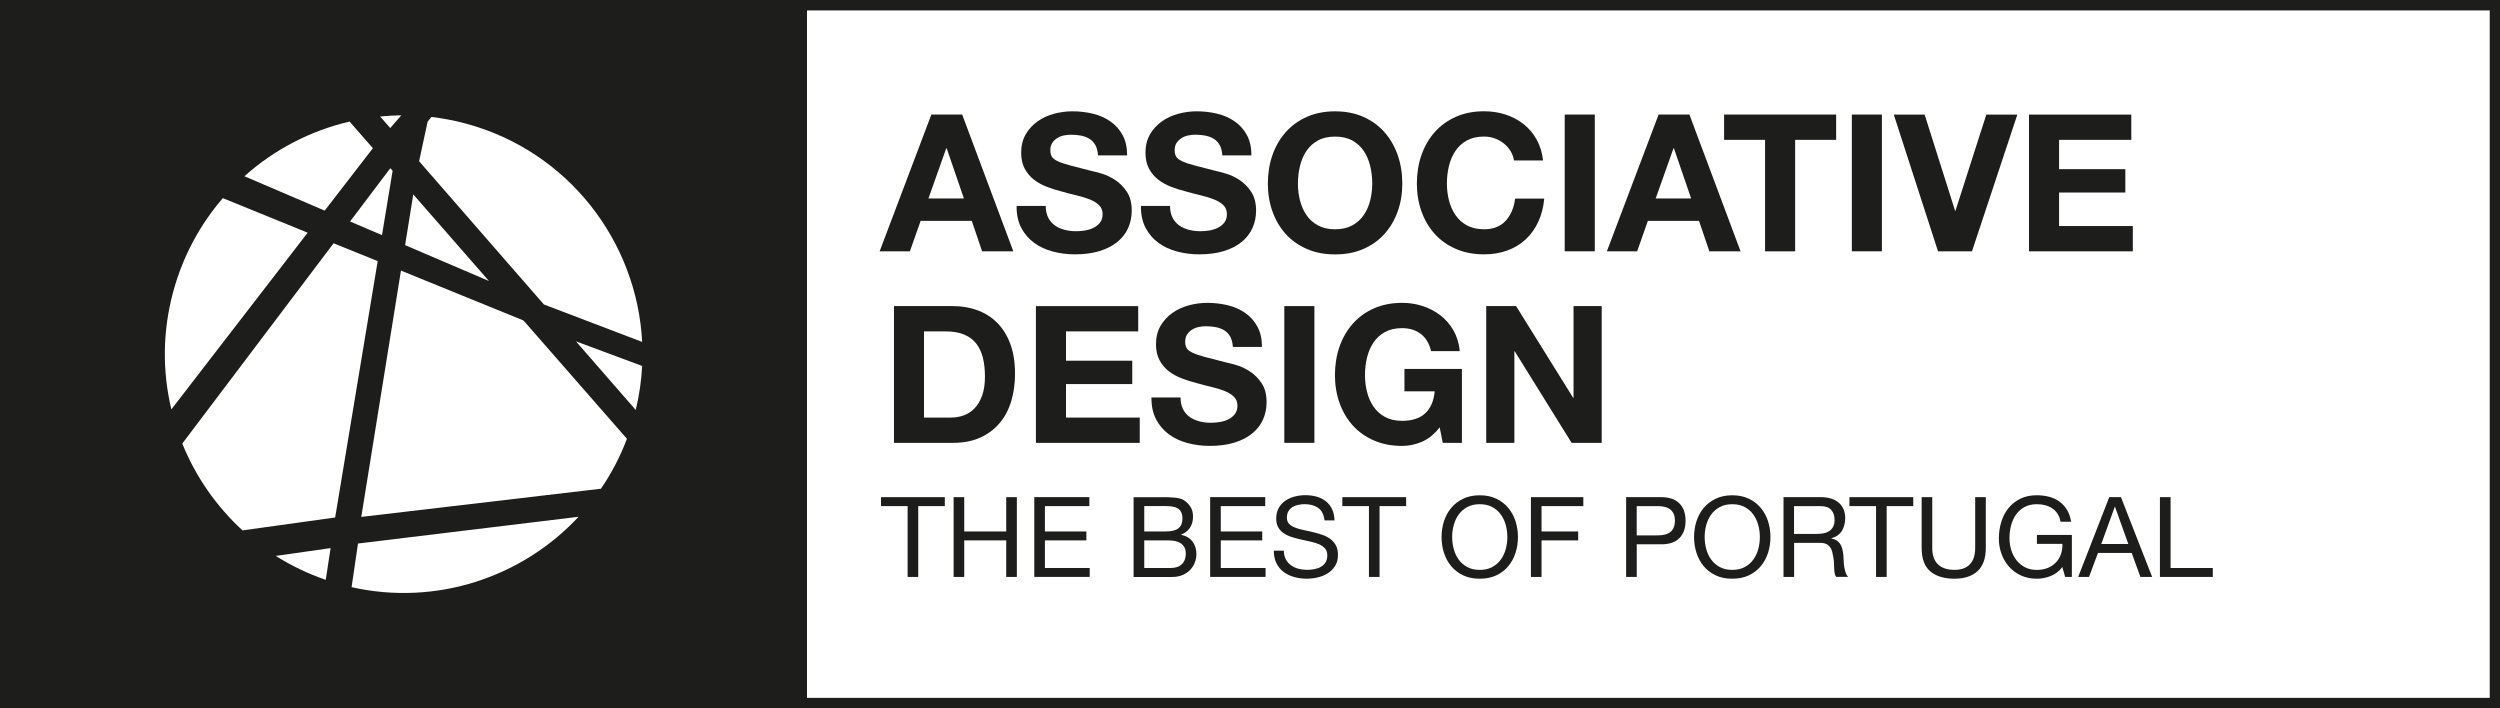 <?xml version="1.0" encoding="UTF-8"?>
<svg id="Layer_2" data-name="Layer 2" xmlns="http://www.w3.org/2000/svg" viewBox="0 0 815.34 231">
  <defs>
    <style>
      .cls-1 {
        fill: #1d1d1b;
      }
    </style>
  </defs>
  <g id="Camada_1" data-name="Camada 1">
    <g>
      <g>
        <path class="cls-1" d="M313.8,37.36l16.68,44.6h-10.18l-3.37-9.93h-16.68l-3.5,9.93h-9.87l16.87-44.6h10.06ZM314.36,64.72l-5.62-16.37h-.13l-5.81,16.37h11.56Z"/>
        <path class="cls-1" d="M341.85,70.97c.54,1.04,1.26,1.88,2.16,2.53.89.65,1.95,1.12,3.15,1.44,1.21.31,2.46.47,3.75.47.87,0,1.81-.07,2.81-.22,1-.15,1.94-.43,2.81-.84.87-.42,1.6-.99,2.19-1.72.58-.73.88-1.66.88-2.78,0-1.21-.39-2.19-1.16-2.94-.77-.75-1.78-1.37-3.03-1.87s-2.67-.94-4.25-1.31c-1.58-.37-3.19-.79-4.81-1.25-1.67-.42-3.29-.93-4.87-1.53-1.58-.6-3-1.38-4.25-2.34-1.25-.96-2.26-2.16-3.03-3.59-.77-1.44-1.16-3.18-1.16-5.22,0-2.29.49-4.28,1.47-5.97.98-1.69,2.26-3.09,3.84-4.22,1.58-1.12,3.37-1.96,5.37-2.5,2-.54,4-.81,6-.81,2.33,0,4.57.26,6.72.78,2.14.52,4.05,1.36,5.72,2.53,1.67,1.17,2.99,2.65,3.97,4.47.98,1.81,1.47,4.01,1.47,6.59h-9.5c-.08-1.33-.37-2.44-.84-3.31-.48-.87-1.11-1.56-1.91-2.06-.79-.5-1.7-.85-2.72-1.06-1.02-.21-2.13-.31-3.34-.31-.79,0-1.58.08-2.37.25-.79.17-1.51.46-2.16.87-.65.42-1.18.94-1.59,1.56-.42.62-.62,1.42-.62,2.37,0,.87.17,1.58.5,2.12.33.54.99,1.04,1.97,1.5.98.46,2.33.92,4.06,1.37,1.73.46,3.99,1.04,6.78,1.75.83.17,1.99.47,3.47.91,1.48.44,2.95,1.13,4.4,2.09,1.46.96,2.72,2.24,3.78,3.84,1.06,1.6,1.59,3.65,1.59,6.15,0,2.04-.4,3.94-1.19,5.68-.79,1.75-1.97,3.26-3.53,4.53-1.56,1.27-3.5,2.26-5.81,2.97-2.31.71-4.99,1.06-8.03,1.06-2.46,0-4.84-.3-7.15-.91-2.31-.6-4.35-1.55-6.12-2.84-1.77-1.29-3.18-2.94-4.22-4.93-1.04-2-1.54-4.37-1.5-7.12h9.49c0,1.5.27,2.77.81,3.81Z"/>
        <path class="cls-1" d="M382.39,70.97c.54,1.04,1.26,1.88,2.16,2.53.89.65,1.95,1.12,3.15,1.44,1.21.31,2.46.47,3.75.47.87,0,1.81-.07,2.81-.22,1-.15,1.94-.43,2.81-.84.87-.42,1.6-.99,2.19-1.72.58-.73.88-1.66.88-2.78,0-1.21-.39-2.19-1.16-2.94-.77-.75-1.78-1.37-3.03-1.87-1.25-.5-2.67-.94-4.25-1.31-1.58-.37-3.19-.79-4.81-1.25-1.67-.42-3.29-.93-4.87-1.53-1.58-.6-3-1.38-4.25-2.34-1.25-.96-2.26-2.16-3.03-3.59-.77-1.44-1.16-3.18-1.16-5.22,0-2.29.49-4.28,1.47-5.97.98-1.69,2.26-3.09,3.84-4.22,1.58-1.12,3.37-1.96,5.37-2.5,2-.54,4-.81,6-.81,2.33,0,4.57.26,6.72.78,2.14.52,4.05,1.36,5.72,2.53,1.67,1.17,2.99,2.65,3.97,4.47.98,1.81,1.47,4.01,1.47,6.59h-9.49c-.08-1.33-.37-2.44-.84-3.31-.48-.87-1.11-1.56-1.91-2.06-.79-.5-1.7-.85-2.72-1.06-1.02-.21-2.13-.31-3.34-.31-.79,0-1.58.08-2.37.25-.79.17-1.51.46-2.16.87-.65.42-1.18.94-1.59,1.56-.42.62-.62,1.42-.62,2.37,0,.87.17,1.58.5,2.12.33.54.99,1.04,1.97,1.5.98.46,2.33.92,4.06,1.37,1.73.46,3.99,1.04,6.78,1.75.83.17,1.99.47,3.47.91,1.48.44,2.95,1.13,4.4,2.09,1.46.96,2.72,2.24,3.78,3.84,1.06,1.6,1.59,3.65,1.59,6.15,0,2.04-.4,3.94-1.19,5.68-.79,1.75-1.97,3.26-3.53,4.53-1.56,1.27-3.5,2.26-5.81,2.97-2.31.71-4.99,1.06-8.03,1.06-2.46,0-4.84-.3-7.15-.91-2.31-.6-4.35-1.55-6.12-2.84-1.77-1.29-3.18-2.94-4.22-4.93-1.04-2-1.54-4.37-1.5-7.12h9.49c0,1.5.27,2.77.81,3.81Z"/>
        <path class="cls-1" d="M414.99,50.58c1-2.85,2.44-5.34,4.31-7.46,1.87-2.12,4.18-3.79,6.9-5,2.73-1.21,5.8-1.81,9.21-1.81s6.54.6,9.25,1.81c2.71,1.21,5,2.87,6.87,5,1.87,2.12,3.31,4.61,4.31,7.46,1,2.85,1.5,5.95,1.5,9.28s-.5,6.28-1.5,9.09c-1,2.81-2.44,5.26-4.31,7.34-1.87,2.08-4.16,3.72-6.87,4.9-2.71,1.19-5.79,1.78-9.25,1.78s-6.49-.59-9.21-1.78c-2.73-1.19-5.03-2.82-6.9-4.9-1.87-2.08-3.31-4.53-4.31-7.34-1-2.81-1.5-5.84-1.5-9.09s.5-6.42,1.5-9.28ZM423.96,65.32c.44,1.77,1.13,3.36,2.09,4.78.96,1.42,2.21,2.55,3.75,3.4,1.54.85,3.41,1.28,5.62,1.28s4.08-.43,5.62-1.28c1.54-.85,2.79-1.99,3.75-3.4.96-1.41,1.65-3.01,2.09-4.78.44-1.77.66-3.59.66-5.47s-.22-3.85-.66-5.68c-.44-1.83-1.14-3.47-2.09-4.9-.96-1.44-2.21-2.58-3.75-3.44-1.54-.85-3.42-1.28-5.62-1.28s-4.08.43-5.62,1.28c-1.54.85-2.79,2-3.75,3.44-.96,1.44-1.65,3.07-2.09,4.9-.44,1.83-.66,3.73-.66,5.68s.22,3.7.66,5.47Z"/>
        <path class="cls-1" d="M492.64,49.26c-.58-.94-1.31-1.76-2.19-2.47-.87-.71-1.86-1.26-2.97-1.66-1.1-.4-2.26-.59-3.47-.59-2.21,0-4.08.43-5.62,1.28-1.54.85-2.79,2-3.75,3.44-.96,1.44-1.65,3.07-2.09,4.9-.44,1.83-.66,3.73-.66,5.68s.22,3.7.66,5.47c.44,1.77,1.13,3.36,2.09,4.78.96,1.42,2.21,2.55,3.75,3.4,1.54.85,3.41,1.28,5.62,1.28,3,0,5.34-.92,7.03-2.75,1.69-1.83,2.72-4.25,3.09-7.25h9.5c-.25,2.79-.9,5.31-1.94,7.56-1.04,2.25-2.42,4.16-4.12,5.75-1.71,1.58-3.71,2.79-6,3.62-2.29.83-4.81,1.25-7.56,1.25-3.42,0-6.49-.59-9.21-1.78-2.73-1.19-5.03-2.82-6.9-4.9-1.87-2.08-3.31-4.53-4.31-7.34-1-2.81-1.5-5.84-1.5-9.09s.5-6.42,1.5-9.28c1-2.85,2.44-5.34,4.31-7.46,1.87-2.12,4.18-3.79,6.9-5,2.73-1.21,5.8-1.81,9.21-1.81,2.46,0,4.78.35,6.97,1.06,2.19.71,4.14,1.74,5.87,3.09,1.73,1.35,3.15,3.03,4.28,5.03,1.12,2,1.83,4.29,2.12,6.87h-9.49c-.17-1.12-.54-2.16-1.12-3.09Z"/>
        <path class="cls-1" d="M520.12,37.36v44.6h-9.81v-44.6h9.81Z"/>
        <path class="cls-1" d="M550.98,37.36l16.68,44.6h-10.18l-3.37-9.93h-16.68l-3.5,9.93h-9.87l16.87-44.6h10.06ZM551.54,64.72l-5.62-16.37h-.13l-5.81,16.37h11.56Z"/>
        <path class="cls-1" d="M562.29,45.61v-8.25h36.54v8.25h-13.37v36.36h-9.81v-36.36h-13.37Z"/>
        <path class="cls-1" d="M613.76,37.36v44.6h-9.81v-44.6h9.81Z"/>
        <path class="cls-1" d="M632.06,81.97l-14.43-44.6h10.06l9.93,31.36h.13l10.06-31.36h10.12l-14.8,44.6h-11.06Z"/>
        <path class="cls-1" d="M695.09,37.36v8.25h-23.55v9.56h21.61v7.62h-21.61v10.93h24.05v8.25h-33.86v-44.6h33.36Z"/>
        <path class="cls-1" d="M310.8,99.83c2.87,0,5.55.46,8.03,1.37,2.48.92,4.62,2.29,6.43,4.12,1.81,1.83,3.23,4.12,4.25,6.87,1.02,2.75,1.53,5.98,1.53,9.68,0,3.25-.42,6.25-1.25,9-.83,2.75-2.09,5.12-3.78,7.12-1.69,2-3.79,3.57-6.31,4.72-2.52,1.15-5.49,1.72-8.9,1.72h-19.24v-44.6h19.24ZM310.11,136.19c1.42,0,2.79-.23,4.12-.69,1.33-.46,2.52-1.22,3.56-2.28,1.04-1.06,1.87-2.45,2.5-4.15.62-1.71.94-3.79.94-6.25,0-2.25-.22-4.28-.66-6.09-.44-1.81-1.16-3.36-2.16-4.65-1-1.29-2.32-2.28-3.97-2.97-1.65-.69-3.68-1.03-6.09-1.03h-7v28.11h8.74Z"/>
        <path class="cls-1" d="M371.21,99.83v8.25h-23.55v9.56h21.61v7.62h-21.61v10.93h24.05v8.25h-33.86v-44.6h33.36Z"/>
        <path class="cls-1" d="M385.82,133.44c.54,1.04,1.26,1.88,2.16,2.53.89.65,1.95,1.12,3.15,1.44,1.21.31,2.46.47,3.75.47.87,0,1.81-.07,2.81-.22,1-.15,1.94-.43,2.81-.84.87-.42,1.6-.99,2.19-1.72.58-.73.88-1.66.88-2.78,0-1.21-.39-2.19-1.16-2.94-.77-.75-1.78-1.37-3.03-1.87-1.25-.5-2.67-.94-4.25-1.31-1.58-.37-3.19-.79-4.81-1.25-1.67-.42-3.29-.93-4.87-1.53-1.58-.6-3-1.38-4.25-2.34-1.25-.96-2.26-2.16-3.03-3.59-.77-1.44-1.16-3.18-1.16-5.22,0-2.29.49-4.28,1.47-5.97.98-1.69,2.26-3.09,3.84-4.22,1.58-1.12,3.37-1.96,5.37-2.5,2-.54,4-.81,6-.81,2.33,0,4.57.26,6.72.78,2.14.52,4.05,1.36,5.72,2.53,1.67,1.17,2.99,2.65,3.97,4.47.98,1.81,1.47,4.01,1.47,6.59h-9.49c-.08-1.33-.37-2.44-.84-3.31-.48-.87-1.11-1.56-1.91-2.06-.79-.5-1.7-.85-2.72-1.06-1.02-.21-2.13-.31-3.34-.31-.79,0-1.58.08-2.37.25-.79.17-1.51.46-2.16.87-.65.42-1.18.94-1.59,1.56-.42.62-.62,1.42-.62,2.37,0,.87.17,1.58.5,2.12.33.54.99,1.04,1.97,1.5.98.46,2.33.92,4.06,1.37,1.73.46,3.99,1.04,6.78,1.75.83.17,1.99.47,3.47.91,1.48.44,2.95,1.13,4.4,2.09,1.46.96,2.72,2.24,3.78,3.84,1.06,1.6,1.59,3.65,1.59,6.15,0,2.04-.4,3.94-1.19,5.68-.79,1.75-1.97,3.26-3.53,4.53-1.56,1.27-3.5,2.26-5.81,2.97-2.31.71-4.99,1.06-8.03,1.06-2.46,0-4.84-.3-7.15-.91-2.31-.6-4.35-1.55-6.12-2.84-1.77-1.29-3.18-2.94-4.22-4.93-1.04-2-1.54-4.37-1.5-7.12h9.49c0,1.5.27,2.77.81,3.81Z"/>
        <path class="cls-1" d="M428.67,99.83v44.6h-9.81v-44.6h9.81Z"/>
        <path class="cls-1" d="M463.72,144.09c-2.12.89-4.27,1.34-6.43,1.34-3.42,0-6.49-.59-9.21-1.78-2.73-1.19-5.03-2.82-6.9-4.9-1.87-2.08-3.31-4.53-4.31-7.34-1-2.81-1.5-5.84-1.5-9.09s.5-6.42,1.5-9.28c1-2.85,2.44-5.34,4.31-7.46,1.87-2.12,4.18-3.79,6.9-5,2.73-1.21,5.8-1.81,9.21-1.81,2.29,0,4.51.34,6.65,1.03,2.14.69,4.08,1.7,5.81,3.03,1.73,1.33,3.15,2.98,4.28,4.93,1.12,1.96,1.81,4.21,2.06,6.75h-9.37c-.58-2.5-1.71-4.37-3.37-5.62-1.67-1.25-3.69-1.87-6.06-1.87-2.21,0-4.08.43-5.62,1.28-1.54.85-2.79,2-3.75,3.44-.96,1.44-1.65,3.07-2.09,4.9-.44,1.83-.66,3.73-.66,5.68s.22,3.7.66,5.47c.44,1.77,1.13,3.36,2.09,4.78.96,1.42,2.21,2.55,3.75,3.4,1.54.85,3.41,1.28,5.62,1.28,3.25,0,5.76-.82,7.53-2.47,1.77-1.64,2.8-4.03,3.09-7.15h-9.87v-7.31h18.74v24.11h-6.25l-1-5.06c-1.75,2.25-3.69,3.82-5.81,4.72Z"/>
        <path class="cls-1" d="M494.45,99.83l18.62,29.92h.12v-29.92h9.18v44.6h-9.81l-18.55-29.86h-.12v29.86h-9.18v-44.6h9.74Z"/>
        <path class="cls-1" d="M287.33,165.06v-2.92h20.81v2.92h-8.67v23.1h-3.46v-23.1h-8.67Z"/>
        <path class="cls-1" d="M314.47,162.14v11.19h13.7v-11.19h3.46v26.02h-3.46v-11.92h-13.7v11.92h-3.46v-26.02h3.46Z"/>
        <path class="cls-1" d="M355.28,162.14v2.92h-14.5v8.27h13.52v2.91h-13.52v9h14.61v2.91h-18.07v-26.02h17.96Z"/>
        <path class="cls-1" d="M379.15,162.14c.56,0,1.16,0,1.8.02.64.01,1.28.05,1.91.11.63.06,1.22.15,1.77.27.55.12,1.01.3,1.4.55.85.51,1.57,1.21,2.17,2.11.6.9.89,2,.89,3.32,0,1.38-.33,2.58-1,3.59-.67,1.01-1.62,1.76-2.86,2.24v.07c1.6.34,2.83,1.07,3.68,2.19.85,1.12,1.28,2.48,1.28,4.08,0,.95-.17,1.87-.51,2.77-.34.9-.84,1.69-1.51,2.39-.67.69-1.49,1.25-2.48,1.68-.98.43-2.12.64-3.41.64h-12.57v-26.02h9.44ZM380.1,173.33c1.97,0,3.38-.35,4.25-1.04.86-.69,1.29-1.73,1.29-3.12,0-.92-.15-1.65-.44-2.19-.29-.53-.69-.95-1.2-1.24-.51-.29-1.1-.48-1.77-.56-.67-.08-1.38-.13-2.13-.13h-6.92v8.27h6.92ZM381.85,185.24c1.53,0,2.73-.41,3.59-1.24.86-.83,1.29-1.97,1.29-3.43,0-.85-.16-1.55-.47-2.11-.32-.56-.74-1-1.26-1.33-.52-.33-1.12-.56-1.8-.69-.68-.13-1.38-.2-2.11-.2h-7.91v9h8.67Z"/>
        <path class="cls-1" d="M412.64,162.14v2.92h-14.5v8.27h13.52v2.91h-13.52v9h14.61v2.91h-18.07v-26.02h17.96Z"/>
        <path class="cls-1" d="M429.96,165.69c-1.15-.84-2.63-1.26-4.43-1.26-.73,0-1.45.07-2.15.22-.7.15-1.33.39-1.88.73-.55.34-.98.8-1.31,1.37-.33.57-.49,1.28-.49,2.13,0,.8.24,1.45.71,1.95.47.5,1.11.91,1.9,1.22.79.32,1.68.58,2.68.78,1,.21,2.01.43,3.04.67,1.03.24,2.05.53,3.04.86,1,.33,1.89.77,2.68,1.33.79.56,1.42,1.26,1.9,2.11.47.85.71,1.92.71,3.21,0,1.38-.31,2.57-.93,3.55-.62.98-1.42,1.79-2.39,2.4-.97.62-2.06,1.07-3.26,1.35-1.2.28-2.4.42-3.59.42-1.46,0-2.84-.18-4.14-.55-1.3-.36-2.44-.92-3.43-1.66-.98-.74-1.76-1.69-2.33-2.84-.57-1.15-.86-2.52-.86-4.1h3.28c0,1.09.21,2.03.64,2.82.42.79.98,1.44,1.68,1.95.69.51,1.5.89,2.42,1.13.92.24,1.87.36,2.84.36.78,0,1.56-.07,2.35-.22.79-.15,1.5-.39,2.13-.75.63-.35,1.14-.83,1.53-1.44.39-.61.58-1.38.58-2.33,0-.9-.24-1.63-.71-2.19-.47-.56-1.11-1.01-1.9-1.37-.79-.35-1.68-.64-2.68-.86-1-.22-2.01-.44-3.04-.67-1.03-.23-2.05-.5-3.04-.8-1-.3-1.89-.7-2.68-1.2-.79-.5-1.42-1.14-1.9-1.93-.47-.79-.71-1.78-.71-2.97,0-1.31.27-2.45.8-3.41.53-.96,1.24-1.75,2.13-2.37s1.9-1.08,3.02-1.38c1.13-.3,2.29-.46,3.48-.46,1.34,0,2.57.16,3.72.47,1.14.32,2.14.81,3.01,1.49.86.68,1.54,1.54,2.04,2.57.5,1.03.77,2.27.82,3.7h-3.28c-.19-1.87-.87-3.22-2.02-4.06Z"/>
        <path class="cls-1" d="M437.78,165.06v-2.92h20.81v2.92h-8.67v23.1h-3.46v-23.1h-8.67Z"/>
        <path class="cls-1" d="M470.92,170.03c.52-1.64,1.3-3.09,2.35-4.35,1.04-1.26,2.34-2.27,3.9-3.02s3.36-1.13,5.43-1.13,3.87.38,5.43,1.13,2.85,1.76,3.9,3.02c1.04,1.26,1.83,2.71,2.35,4.35.52,1.64.78,3.35.78,5.12s-.26,3.48-.78,5.12c-.52,1.64-1.31,3.09-2.35,4.35-1.04,1.26-2.34,2.27-3.9,3.01-1.55.74-3.36,1.11-5.43,1.11s-3.88-.37-5.43-1.11c-1.55-.74-2.85-1.74-3.9-3.01-1.04-1.26-1.83-2.71-2.35-4.35-.52-1.64-.78-3.35-.78-5.12s.26-3.48.78-5.12ZM474.11,179.03c.34,1.28.87,2.42,1.6,3.44.73,1.02,1.66,1.84,2.81,2.46,1.14.62,2.5.93,4.08.93s2.94-.31,4.08-.93c1.14-.62,2.08-1.44,2.81-2.46.73-1.02,1.26-2.17,1.6-3.44.34-1.28.51-2.57.51-3.88s-.17-2.61-.51-3.88c-.34-1.27-.87-2.42-1.6-3.44-.73-1.02-1.66-1.84-2.81-2.46-1.14-.62-2.5-.93-4.08-.93s-2.94.31-4.08.93c-1.14.62-2.08,1.44-2.81,2.46-.73,1.02-1.26,2.17-1.6,3.44-.34,1.28-.51,2.57-.51,3.88s.17,2.61.51,3.88Z"/>
        <path class="cls-1" d="M516.38,162.14v2.92h-13.63v8.27h11.95v2.91h-11.95v11.92h-3.46v-26.02h17.09Z"/>
        <path class="cls-1" d="M541.74,162.14c2.62,0,4.61.67,5.96,2.02,1.35,1.35,2.02,3.24,2.02,5.67s-.67,4.32-2.02,5.68c-1.35,1.36-3.33,2.03-5.96,2h-7.94v10.64h-3.46v-26.02h11.4ZM540.57,174.6c1.97.02,3.41-.38,4.32-1.2.91-.83,1.37-2.02,1.37-3.57s-.46-2.74-1.37-3.55c-.91-.81-2.35-1.22-4.32-1.22h-6.78v9.55h6.78Z"/>
        <path class="cls-1" d="M553.27,170.03c.52-1.64,1.3-3.09,2.35-4.35,1.04-1.26,2.34-2.27,3.9-3.02,1.55-.75,3.36-1.13,5.43-1.13s3.87.38,5.43,1.13,2.85,1.76,3.9,3.02c1.04,1.26,1.83,2.71,2.35,4.35.52,1.64.78,3.35.78,5.12s-.26,3.48-.78,5.12c-.52,1.64-1.31,3.09-2.35,4.35-1.04,1.26-2.34,2.27-3.9,3.01-1.55.74-3.36,1.11-5.43,1.11s-3.88-.37-5.43-1.11c-1.55-.74-2.85-1.74-3.9-3.01-1.04-1.26-1.83-2.71-2.35-4.35-.52-1.64-.78-3.35-.78-5.12s.26-3.48.78-5.12ZM556.46,179.03c.34,1.28.87,2.42,1.6,3.44.73,1.02,1.66,1.84,2.81,2.46,1.14.62,2.5.93,4.08.93s2.94-.31,4.08-.93c1.14-.62,2.08-1.44,2.81-2.46.73-1.02,1.26-2.17,1.6-3.44.34-1.28.51-2.57.51-3.88s-.17-2.61-.51-3.88c-.34-1.27-.87-2.42-1.6-3.44-.73-1.02-1.66-1.84-2.81-2.46-1.14-.62-2.5-.93-4.08-.93s-2.94.31-4.08.93c-1.14.62-2.08,1.44-2.81,2.46-.73,1.02-1.26,2.17-1.6,3.44-.34,1.28-.51,2.57-.51,3.88s.17,2.61.51,3.88Z"/>
        <path class="cls-1" d="M593.88,162.14c2.48,0,4.41.61,5.81,1.82,1.4,1.22,2.1,2.88,2.1,4.99,0,1.58-.36,2.96-1.07,4.15-.72,1.19-1.86,2-3.44,2.44v.07c.75.15,1.37.39,1.84.73.47.34.85.75,1.13,1.22.28.47.49,1,.62,1.59.13.58.24,1.19.31,1.82.05.63.08,1.28.11,1.93.02.66.08,1.3.18,1.93.1.63.24,1.23.42,1.8.18.57.46,1.08.82,1.51h-3.86c-.24-.27-.41-.63-.49-1.09-.09-.46-.14-.98-.16-1.55-.02-.57-.05-1.18-.07-1.84-.02-.66-.1-1.3-.22-1.93-.1-.63-.22-1.23-.36-1.8-.15-.57-.38-1.07-.69-1.49-.32-.42-.73-.77-1.24-1.02s-1.19-.38-2.04-.38h-8.45v11.11h-3.46v-26.02h12.24ZM594.61,173.95c.73-.12,1.37-.36,1.91-.71.55-.35.98-.83,1.31-1.42.33-.6.49-1.37.49-2.31,0-1.31-.36-2.38-1.09-3.21-.73-.83-1.91-1.24-3.53-1.24h-8.6v9.07h7.21c.8,0,1.57-.06,2.3-.18Z"/>
        <path class="cls-1" d="M603.17,165.06v-2.92h20.81v2.92h-8.67v23.1h-3.46v-23.1h-8.67Z"/>
        <path class="cls-1" d="M644.97,186.24c-1.77,1.66-4.3,2.5-7.58,2.5s-5.97-.8-7.85-2.39c-1.88-1.59-2.82-4.12-2.82-7.6v-16.62h3.46v16.62c0,2.33.62,4.1,1.86,5.3,1.24,1.2,3.02,1.8,5.36,1.8,2.21,0,3.89-.6,5.05-1.8,1.15-1.2,1.73-2.97,1.73-5.3v-16.62h3.46v16.62c0,3.33-.89,5.82-2.66,7.49Z"/>
        <path class="cls-1" d="M668.84,187.85c-1.51.59-3.02.89-4.55.89-1.94,0-3.68-.36-5.21-1.07-1.53-.72-2.83-1.68-3.9-2.9-1.07-1.21-1.88-2.61-2.44-4.19-.56-1.58-.84-3.22-.84-4.92,0-1.89.26-3.7.78-5.41.52-1.71,1.3-3.21,2.33-4.5,1.03-1.29,2.32-2.31,3.86-3.08,1.54-.77,3.35-1.15,5.41-1.15,1.41,0,2.74.16,3.99.49,1.25.33,2.37.84,3.35,1.55.98.7,1.81,1.6,2.48,2.68.67,1.08,1.12,2.39,1.37,3.92h-3.46c-.17-1-.49-1.85-.95-2.57-.46-.72-1.03-1.31-1.71-1.77-.68-.46-1.45-.81-2.31-1.04-.86-.23-1.78-.35-2.75-.35-1.58,0-2.93.32-4.06.95-1.13.63-2.05,1.46-2.77,2.5-.72,1.03-1.25,2.21-1.59,3.53-.34,1.32-.51,2.68-.51,4.06s.19,2.67.58,3.92c.39,1.25.96,2.36,1.71,3.32.75.96,1.68,1.72,2.79,2.3,1.11.57,2.39.86,3.84.86,1.36,0,2.56-.22,3.61-.66,1.04-.44,1.92-1.04,2.64-1.8.72-.77,1.26-1.66,1.62-2.7.36-1.03.52-2.14.47-3.33h-8.31v-2.92h11.4v13.7h-2.19l-.91-3.24c-1.02,1.36-2.28,2.34-3.79,2.93Z"/>
        <path class="cls-1" d="M691.72,162.14l10.17,26.02h-3.83l-2.84-7.83h-11l-2.92,7.83h-3.53l10.13-26.02h3.83ZM694.12,177.41l-4.34-12.13h-.07l-4.41,12.13h8.82Z"/>
        <path class="cls-1" d="M707.9,162.14v23.1h13.77v2.91h-17.24v-26.02h3.46Z"/>
      </g>
      <path class="cls-1" d="M815.34,231H259.6V0h555.75v231ZM262.96,227.6h549.03V3.4H262.96v224.2Z"/>
      <path class="cls-1" d="M0,0v231h263.19V0H0ZM134.78,63.4l24.69,28.25-27.35-11.7,2.66-16.55ZM130.88,37.61l-3.61,4.15-3.3-3.77c2.28-.21,4.59-.35,6.91-.39ZM128.05,55.69l-3.47,20.99-10.41-4.45,13.13-17.38.75.84ZM114.01,39.64l7.6,8.7-15.72,20.35-26.18-11.21c9.73-8.71,21.56-14.87,34.3-17.83ZM56.5,95.11c3.15-11.62,8.79-21.92,16.17-30.49l27.67,11.27-44.45,57.62c-2.94-12.24-2.93-25.39.61-38.41ZM106.24,189.1c-5.83-1.99-11.29-4.64-16.31-7.8l17.89-2.54-1.58,10.34ZM79.11,172.99c-8.61-7.88-15.32-17.6-19.66-28.33l49.35-65.32,14.38,5.82-13.87,83.61-30.2,4.21ZM114.66,191.5l2.1-14.24,71.93-8.72c-18.32,19.67-46.25,29.19-74.03,22.96ZM195.99,159.39l-78.16,9.19,12.94-80.33,39.96,16.27,33.73,38.58c-2.2,5.87-5.06,11.3-8.47,16.29ZM207.35,133.72l-19.52-22.4,21.59,8.03c-.23,4.78-.93,9.58-2.08,14.36ZM177.38,99.3l-40.69-46.71,2.77-12.9,1.24-1.54c3.77.43,7.56,1.17,11.34,2.18,33.34,9.05,55.72,38.45,57.39,71.18l-32.05-12.21Z"/>
    </g>
  </g>
</svg>